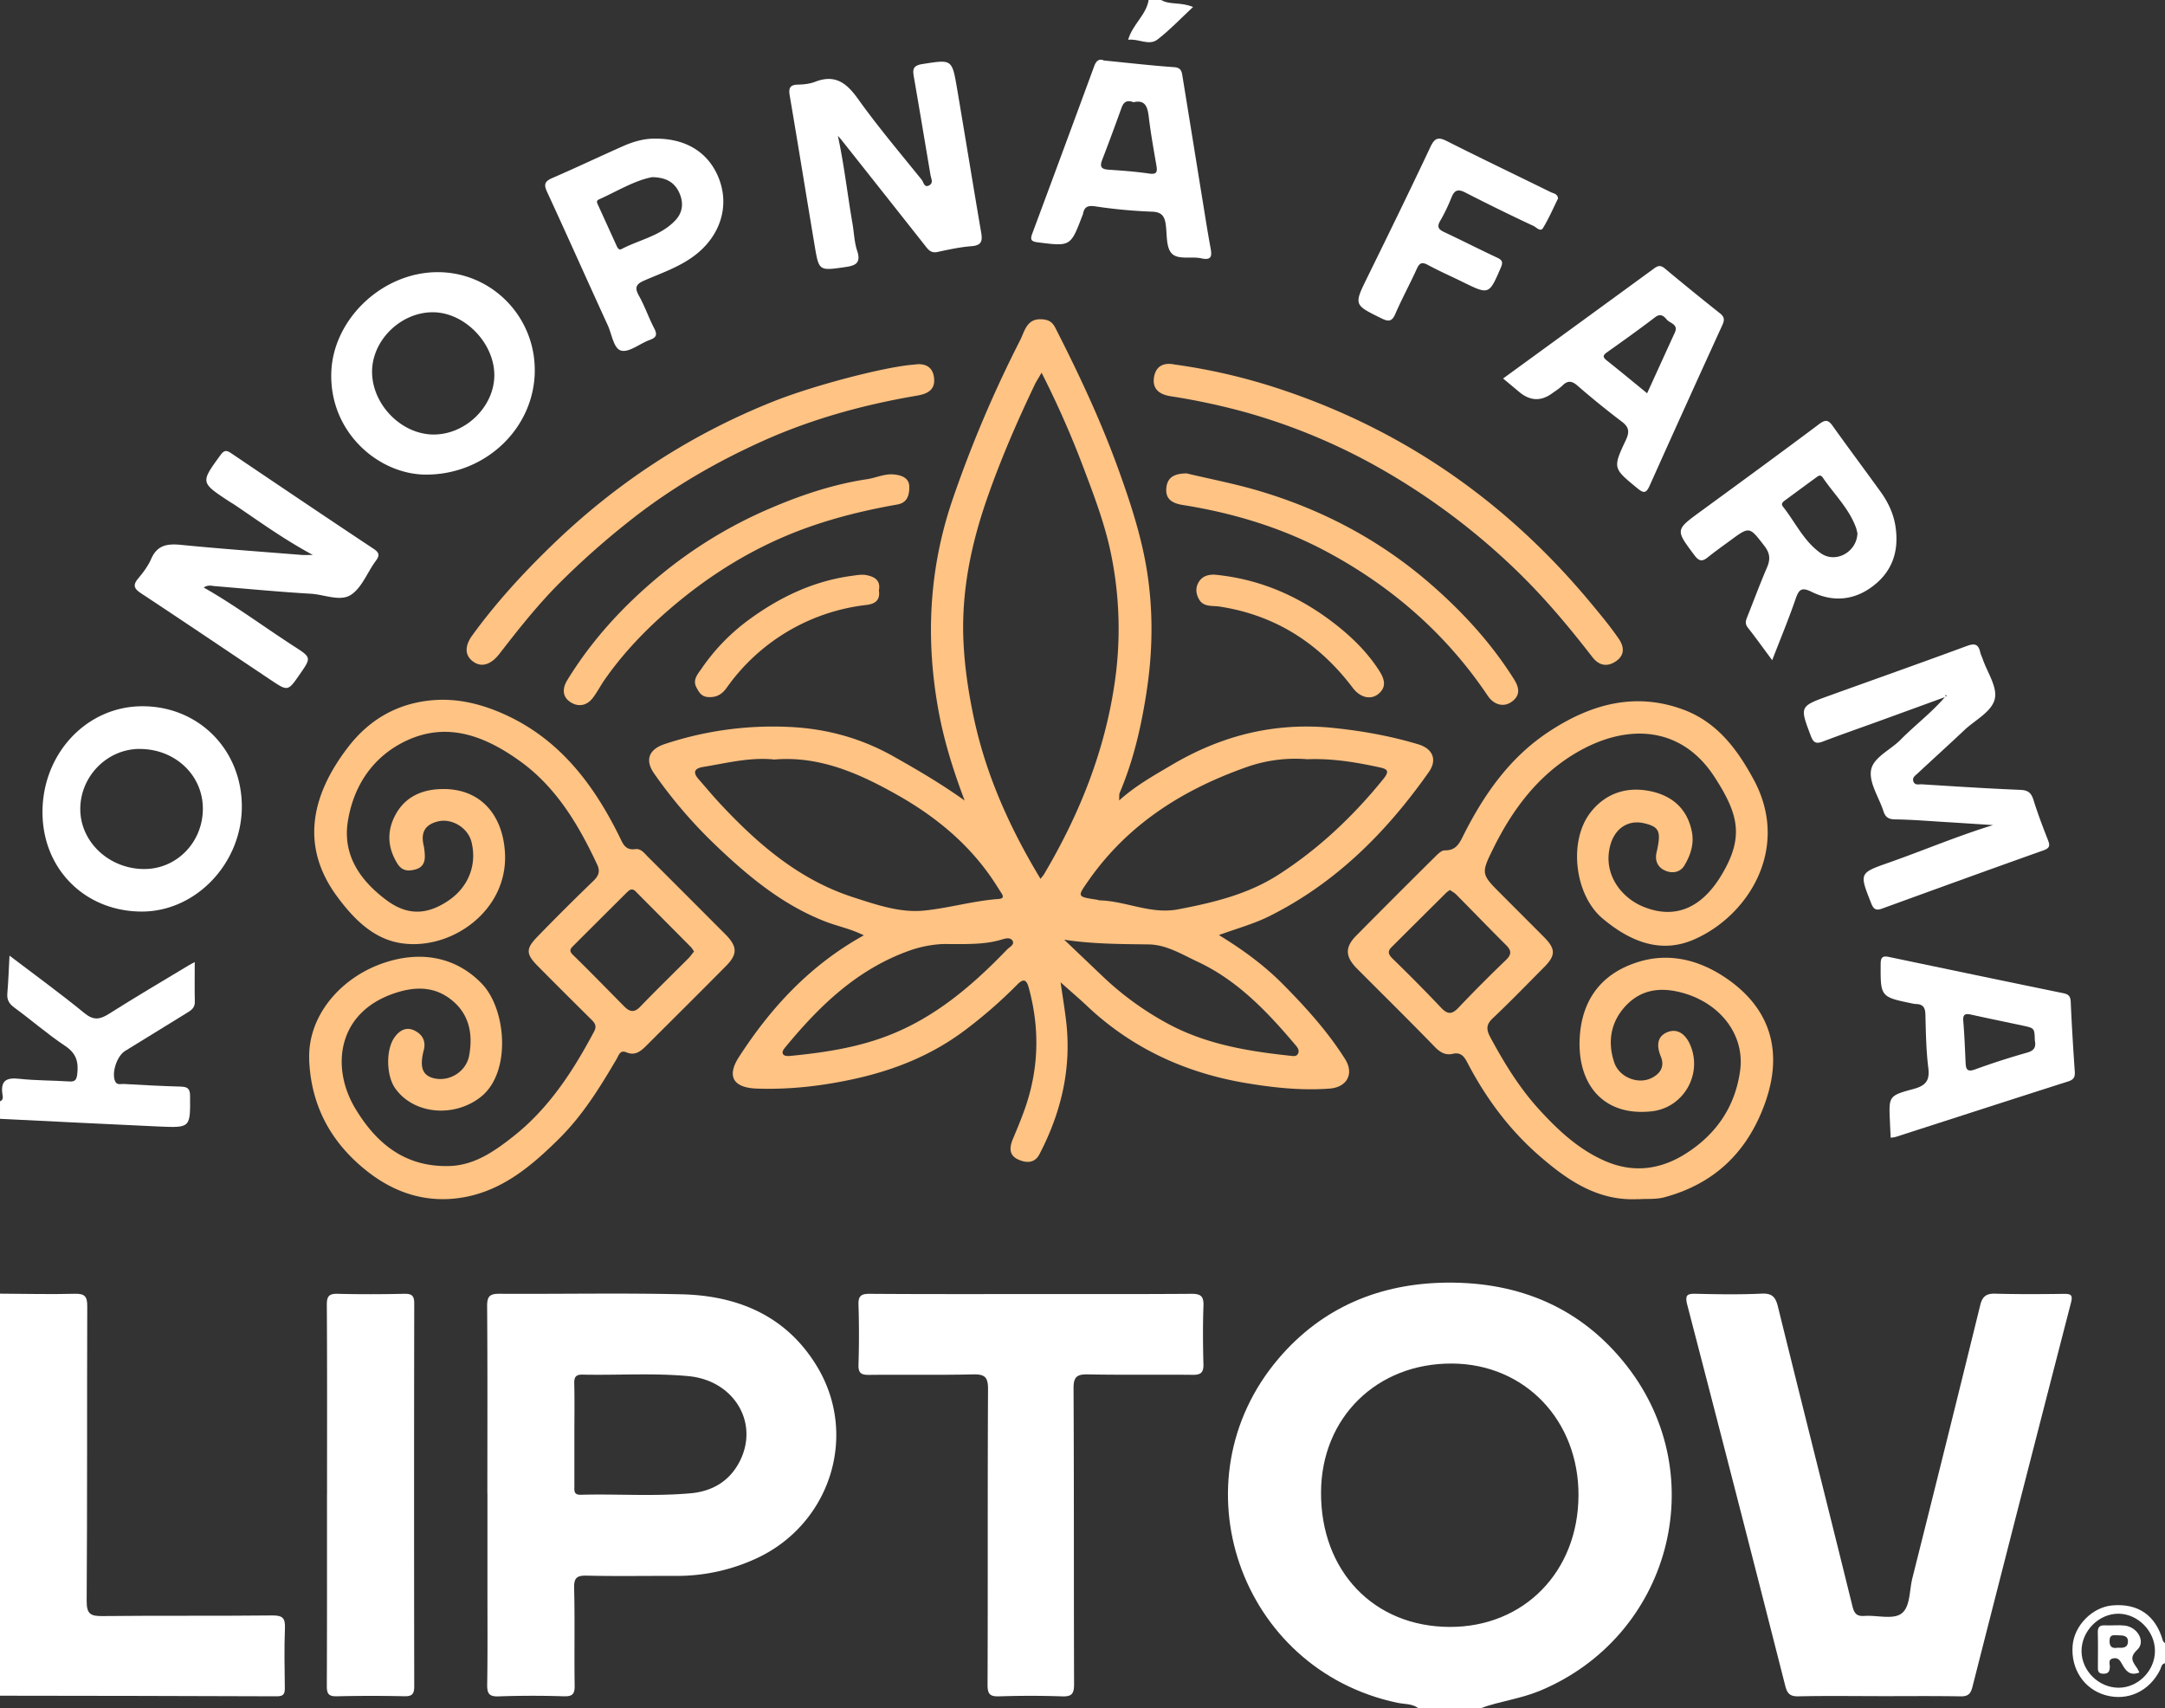 <svg xmlns="http://www.w3.org/2000/svg" width="90" height="71" fill="none"><rect width="100%" height="100%" fill="#333333" stroke="none"/><g clip-path="url(#a)"><path fill="#fff" d="M58.96 71c-.26-.196-.578-.163-.87-.225-6.554-1.38-9.277-9.212-4.94-14.307 1.816-2.132 4.216-3.13 7-3.156 3.027-.028 5.597 1.054 7.476 3.458 3.603 4.61 1.783 11.274-3.625 13.512-.794.328-1.644.427-2.444.716h-2.595L58.96 71Zm6.659-8.828c.017-3.13-2.222-5.477-5.25-5.497-3.129-.021-5.438 2.242-5.453 5.347-.017 3.28 2.193 5.593 5.352 5.6 3.079.008 5.332-2.288 5.35-5.451v.001ZM.002 53.77c1.038.005 2.075.032 3.111.005.419-.01.516.12.514.52-.014 4.083.004 8.163-.024 12.246-.004.55.166.635.66.63 2.353-.026 4.706 0 7.058-.026.448-.005.541.126.524.543-.033.812-.014 1.625-.005 2.438.002.234-.012.381-.322.38-3.84-.016-7.678-.02-11.518-.025V53.77h.002ZM0 45.776c.16-.063.112-.208.099-.31-.078-.575.193-.682.707-.626.686.074 1.38.065 2.068.11.253.018.31-.072.338-.313.059-.502-.045-.86-.507-1.166-.732-.486-1.397-1.071-2.108-1.59-.223-.163-.317-.328-.292-.598.043-.491.058-.984.09-1.562 1.09.83 2.125 1.578 3.11 2.386.383.315.645.272 1.024.033 1.092-.692 2.208-1.348 3.315-2.016.085-.052.175-.093.251-.135 0 .566-.009 1.11.004 1.653.005.257-.165.358-.343.467-.851.524-1.705 1.048-2.556 1.573-.34.21-.564.896-.419 1.25.075.184.234.115.353.122.793.047 1.587.087 2.381.11.274.01.385.075.386.387.01 1.315.023 1.33-1.275 1.273-2.21-.098-4.418-.214-6.626-.321v-.727ZM90 69.131c-.151.03-.153.171-.203.273-.446.897-1.351 1.316-2.274 1.054-.89-.252-1.441-1.085-1.363-2.059.065-.832.815-1.594 1.64-1.67 1.08-.099 1.814.41 2.111 1.464.012.042.06.073.09.107v.831H90Zm-.418-.509c.004-.817-.699-1.538-1.505-1.549-.829-.01-1.554.724-1.547 1.563.009.815.715 1.51 1.538 1.513.812.003 1.513-.703 1.514-1.528v.001ZM48.269 0c.367.213.801.074 1.327.29-.519.484-.967.96-1.478 1.352-.358.275-.789-.046-1.22.012.179-.638.752-1.028.852-1.656h.519V0Z"/><path fill="#FFC384" d="M35.905 38.874c-.567-.28-1.114-.38-1.626-.583-1.77-.697-3.186-1.876-4.538-3.168a19.728 19.728 0 0 1-2.547-2.97c-.396-.564-.22-1.007.434-1.225a14.25 14.25 0 0 1 5.147-.715c1.549.066 3.007.457 4.381 1.234.966.545 1.921 1.099 2.944 1.826-.514-1.359-.891-2.605-1.114-3.892-.514-2.944-.35-5.829.631-8.672a50.743 50.743 0 0 1 2.79-6.566c.188-.367.266-.9.882-.873.27.01.447.093.576.346 1.004 1.965 1.937 3.957 2.681 6.04.483 1.35.922 2.71 1.142 4.125.258 1.663.23 3.333-.028 4.997-.221 1.435-.545 2.84-1.116 4.181-.024.057-.01.13-.022.312.702-.628 1.441-1.035 2.166-1.464 2.1-1.246 4.332-1.805 6.779-1.547 1.188.126 2.351.334 3.493.678.602.182.796.64.438 1.15-1.758 2.498-3.87 4.616-6.636 5.995-.642.32-1.348.51-2.092.783 1 .61 1.891 1.263 2.678 2.06.949.96 1.847 1.953 2.567 3.093.387.614.078 1.172-.639 1.227-1.182.09-2.355-.04-3.504-.233-2.49-.42-4.72-1.442-6.58-3.197-.32-.303-.657-.588-1.102-.985.1.712.198 1.264.251 1.82.179 1.892-.263 3.661-1.135 5.331-.199.38-.559.365-.898.203-.4-.19-.325-.55-.199-.852.194-.46.386-.919.545-1.395.538-1.62.56-3.246.11-4.887-.09-.33-.214-.394-.473-.131a19.604 19.604 0 0 1-2.177 1.9c-1.364 1.026-2.9 1.646-4.548 2.013-1.35.3-2.717.462-4.105.413-.976-.033-1.266-.505-.74-1.317 1.327-2.05 2.95-3.812 5.188-5.053l-.004-.002Zm7.393-23.38c-.13.226-.215.352-.28.487-.736 1.542-1.416 3.105-1.978 4.72-.677 1.938-1.084 3.91-.987 5.982.049 1.04.2 2.054.412 3.07.505 2.422 1.497 4.636 2.79 6.776.067-.09.114-.138.147-.193 1.459-2.466 2.512-5.072 2.933-7.935a15.453 15.453 0 0 0-.133-5.295c-.253-1.288-.725-2.511-1.186-3.733a39.173 39.173 0 0 0-1.718-3.882v.002ZM32.173 31.567c-1.013-.1-1.971.152-2.939.31-.356.057-.45.214-.195.507.294.336.58.68.884 1.007 1.577 1.692 3.298 3.179 5.553 3.906.954.308 1.94.649 2.926.552 1.035-.102 2.056-.407 3.108-.483.15-.01.237-.062.132-.225-.085-.13-.166-.261-.25-.391-1.03-1.606-2.455-2.786-4.095-3.712-1.592-.898-3.242-1.63-5.123-1.468l-.001-.003Zm22.148-.012a6.075 6.075 0 0 0-2.454.313c-2.653.928-4.952 2.362-6.602 4.71-.491.702-.508.69.348.82.035.006.068.023.1.025 1.096.028 2.117.589 3.257.374 1.468-.279 2.907-.625 4.172-1.438 1.68-1.078 3.114-2.435 4.37-3.987.285-.353.126-.414-.177-.48-.977-.213-1.96-.377-3.014-.334v-.003Zm-10.082 7.503 1.554 1.48a12.612 12.612 0 0 0 2.836 2.054c1.572.827 3.281 1.106 5.017 1.291.114.012.258.044.319-.1.062-.15-.039-.26-.129-.367-1.162-1.372-2.396-2.672-4.06-3.447-.648-.303-1.292-.706-2.03-.715-1.153-.016-2.306-.012-3.507-.196Zm-4.778.182c-.39-.02-1.015.044-1.656.272-2.166.772-3.734 2.286-5.15 4.006-.069.085-.181.208-.086.319.05.058.192.062.289.051 1.372-.135 2.732-.335 4.03-.832 1.978-.756 3.534-2.092 4.977-3.59.1-.105.317-.198.23-.357-.091-.17-.318-.099-.47-.052-.622.185-1.258.188-2.162.183h-.002Z"/><path fill="#fff" d="M20.26 62.073c0-2.595.01-5.187-.01-7.78-.003-.42.116-.522.517-.518 2.525.015 5.05-.038 7.573.022 2.357.056 4.368.91 5.631 3.01 1.736 2.888.512 6.588-2.563 7.984a7.833 7.833 0 0 1-3.312.71c-1.227-.004-2.456.019-3.682-.01-.418-.011-.56.07-.547.522.034 1.348 0 2.696.022 4.044.007.374-.107.459-.463.448a40.06 40.06 0 0 0-2.697.004c-.41.016-.482-.132-.476-.502.021-1.33.01-2.662.01-3.994v-3.942l-.003.002Zm3.617-2.442v2.128c0 .19-.038.38.272.37 1.52-.04 3.045.075 4.563-.062.89-.08 1.615-.496 2.037-1.324.82-1.6-.23-3.365-2.127-3.544-1.466-.138-2.938-.032-4.407-.064-.276-.005-.35.104-.343.369.017.71.005 1.419.005 2.127ZM78.079 70.498c-1.106 0-2.213-.016-3.32.009-.35.008-.465-.12-.546-.44a2944.356 2944.356 0 0 0-4.07-15.822c-.118-.45.016-.478.393-.469.898.022 1.8.035 2.696-.007.441-.02.58.144.678.544 1.023 4.148 2.07 8.29 3.094 12.438.076.308.175.438.506.414.515-.036 1.16.157 1.517-.087.39-.264.341-.969.471-1.483.95-3.777 1.891-7.559 2.82-11.343.09-.367.252-.492.627-.481.95.026 1.902.02 2.852.008.303-.003.377.05.292.378a4707.88 4707.88 0 0 0-4.097 15.97c-.071.28-.187.387-.49.381-1.14-.02-2.283-.008-3.423-.008v-.004.002Z"/><path fill="#FFC384" d="M12.855 44.06c-.078-1.81 1.274-3.379 2.994-4 1.64-.592 3.134-.272 4.19.836 1.01 1.06 1.217 3.656-.025 4.674-1.08.884-2.791.779-3.584-.332-.372-.523-.398-1.598-.034-2.115.206-.292.49-.464.846-.284.32.163.472.433.373.814-.185.721-.048 1.06.447 1.17.644.141 1.322-.295 1.441-.949.163-.888.007-1.712-.718-2.3-.71-.578-1.514-.585-2.386-.29-2.393.804-2.642 3.09-1.639 4.774.89 1.493 2.1 2.459 3.92 2.407 1.036-.03 1.855-.6 2.634-1.211 1.496-1.173 2.504-2.726 3.383-4.38.135-.256.005-.378-.146-.528-.735-.73-1.472-1.46-2.2-2.198-.487-.491-.5-.711-.015-1.21a98.523 98.523 0 0 1 2.335-2.327c.22-.213.284-.4.152-.68-.777-1.658-1.703-3.219-3.219-4.304-1.396-1-2.948-1.635-4.648-.869-1.426.644-2.263 1.88-2.499 3.403-.216 1.401.533 2.455 1.618 3.26.859.637 1.675.616 2.567.012.829-.562 1.192-1.481.96-2.431-.143-.59-.815-1.004-1.396-.86-.53.13-.72.45-.597.986.03.133.043.272.05.41.014.286-.071.509-.38.597-.309.088-.57.066-.759-.239-.384-.62-.448-1.263-.135-1.922.351-.74.981-1.103 1.772-1.167 1.674-.135 2.727.928 2.833 2.617.154 2.435-2.263 4.118-4.349 3.774-1.143-.188-1.96-1.026-2.64-1.952-1.521-2.075-1.065-4.188.455-6.174.898-1.177 2.085-1.85 3.55-1.97 1.013-.083 1.992.158 2.916.568 2.316 1.028 3.745 2.909 4.83 5.107.14.285.237.576.653.517.233-.033.372.16.515.305 1.077 1.074 2.151 2.15 3.226 3.227.507.509.524.83.04 1.32-1.103 1.115-2.215 2.217-3.325 3.325-.228.228-.465.419-.82.27-.268-.114-.317.12-.408.275-.69 1.175-1.405 2.333-2.381 3.302-1.137 1.128-2.35 2.161-3.987 2.449-1.471.256-2.805-.148-3.979-1.067-1.509-1.18-2.351-2.711-2.434-4.637l.003-.002Zm15.997-4.512c-.05-.073-.082-.135-.129-.182-.764-.772-1.533-1.542-2.298-2.314-.166-.166-.283-.04-.393.068-.733.728-1.465 1.459-2.197 2.19-.116.117-.196.205-.02.376.724.706 1.428 1.433 2.141 2.151.213.215.405.268.654.01.658-.683 1.34-1.344 2.01-2.017.083-.083.148-.182.232-.282ZM68.107 49.84c-1.668.094-2.93-.77-4.101-1.787-1.262-1.093-2.243-2.417-3.013-3.898-.126-.243-.27-.431-.599-.354-.311.073-.534-.065-.761-.3-1.059-1.093-2.144-2.159-3.217-3.237-.498-.5-.516-.89-.034-1.377a455.382 455.382 0 0 1 3.296-3.297c.107-.107.256-.25.383-.246.501.012.628-.339.81-.697.846-1.663 1.901-3.162 3.485-4.214 1.733-1.154 3.602-1.692 5.634-.933 1.391.52 2.236 1.644 2.923 2.925 1.528 2.85-.25 5.666-2.522 6.637-1.394.595-2.666.045-3.774-.888-1.16-.976-1.426-3.212-.5-4.403.588-.758 1.42-1.062 2.343-.913.947.152 1.656.671 1.867 1.689.11.522-.05 1-.308 1.429-.181.3-.53.343-.832.194-.286-.142-.4-.41-.322-.744.2-.873.118-1.058-.519-1.208-.661-.156-1.206.214-1.398.888-.334 1.176.41 2.189 1.363 2.58 1.302.533 2.407.074 3.235-1.286.974-1.604.725-2.554-.257-4.082-1.39-2.169-3.67-2.262-5.764-1.03-1.58.931-2.635 2.336-3.435 3.95-.536 1.082-.522 1.09.327 1.939.585.587 1.172 1.172 1.757 1.76.5.502.505.77.017 1.262-.706.71-1.403 1.432-2.132 2.12-.287.27-.277.477-.1.804.573 1.064 1.204 2.092 2.017 2.985.795.87 1.655 1.677 2.764 2.155 1.201.517 2.345.337 3.4-.353 1.23-.801 1.996-1.935 2.198-3.411.196-1.437-.765-2.734-2.277-3.198-.964-.296-1.83-.213-2.513.543-.595.66-.727 1.476-.44 2.324.205.603.985.926 1.558.634.336-.172.554-.454.372-.897-.211-.517-.099-.856.284-1.007.376-.149.72.04.93.509.544 1.218-.253 2.637-1.591 2.784-2.028.224-3.125-1.152-2.987-3.129.11-1.562.94-2.614 2.42-3.076 1.26-.395 2.48-.104 3.56.602 1.947 1.272 2.505 3.117 1.703 5.306-.732 2.004-2.095 3.31-4.167 3.87-.36.096-.721.054-1.08.082l-.003-.007Zm-7.832-12.848c-.055.04-.114.073-.16.12-.757.752-1.515 1.505-2.271 2.26-.177.176-.121.307.047.474a70.433 70.433 0 0 1 2.022 2.045c.27.285.452.27.713-.003a60.603 60.603 0 0 1 1.968-1.977c.254-.242.242-.403.008-.635-.693-.69-1.373-1.396-2.062-2.092-.071-.073-.166-.121-.265-.192Z"/><path fill="#fff" d="M42.839 53.786c2.23 0 4.46.007 6.69-.009.377-.003.514.094.5.49-.03.812-.023 1.625-.002 2.437.009.339-.102.443-.441.44-1.452-.016-2.906.01-4.356-.018-.455-.009-.605.092-.602.583.022 4.096.007 8.194.022 12.292 0 .412-.103.523-.512.507a38.039 38.039 0 0 0-2.592 0c-.374.01-.495-.072-.493-.48.017-4.097-.002-8.195.02-12.293.004-.523-.16-.621-.64-.609-1.434.033-2.869.005-4.303.02-.33.004-.452-.072-.442-.425.026-.829.026-1.66 0-2.488-.012-.367.106-.459.464-.456 2.23.016 4.46.01 6.69.01h-.003ZM13.595 62.124c0-2.629.008-5.259-.009-7.888-.002-.366.097-.47.458-.46.916.024 1.835.02 2.75 0 .3-.005.426.054.426.391a4863.17 4863.17 0 0 0 0 15.933c0 .326-.104.41-.415.403a63.05 63.05 0 0 0-2.802.002c-.357.009-.419-.118-.417-.443.012-2.646.007-5.294.007-7.94l.002.002ZM80.873 28.968c-.927.337-1.853.676-2.78 1.012-.778.282-1.56.554-2.333.848-.27.102-.38.03-.48-.232-.469-1.236-.475-1.234.751-1.677 1.913-.689 3.83-1.367 5.737-2.071.324-.12.474-.071.549.254.022.1.07.194.105.29.19.553.61 1.155.505 1.643-.117.547-.816.886-1.266 1.31-.64.604-1.295 1.196-1.939 1.796-.095.09-.242.172-.181.34.064.176.234.11.358.119 1.362.085 2.725.175 4.09.23.318.014.45.123.542.414.175.559.381 1.107.596 1.652.092.232.104.35-.182.45-2.24.795-4.475 1.608-6.71 2.42-.241.086-.349.034-.449-.222-.493-1.25-.507-1.255.727-1.687 1.443-.507 2.853-1.108 4.338-1.563-.65-.041-1.303-.086-1.954-.125-.707-.043-1.413-.102-2.121-.112-.273-.005-.401-.093-.481-.341-.183-.571-.6-1.173-.516-1.698.085-.536.807-.842 1.227-1.27.604-.612 1.298-1.132 1.859-1.79l.074-.048-.07-.022c.003.026.004.052.008.078l-.004.002ZM8.47 24.42c1.326.754 2.521 1.65 3.776 2.459.699.45.696.457.214 1.15-.488.705-.491.71-1.188.244-1.797-1.199-3.586-2.412-5.389-3.6-.289-.191-.388-.33-.142-.625.21-.251.415-.521.543-.817.257-.589.686-.639 1.253-.583 1.668.166 3.342.283 5.013.418.097.009.198 0 .454 0-1.213-.655-2.208-1.379-3.227-2.068-.087-.059-.177-.109-.264-.166-1.185-.782-1.178-.777-.342-1.924.16-.218.263-.189.448-.064 1.962 1.324 3.923 2.648 5.896 3.956.25.166.284.275.105.516-.35.47-.572 1.105-1.026 1.405-.448.296-1.102-.007-1.666-.042-1.33-.078-2.653-.206-3.98-.315-.146-.012-.295-.066-.478.054v.002ZM34.83 5.64c.264 1.22.399 2.447.61 3.662.064.374.074.765.192 1.12.18.536-.094.623-.523.683-1.06.15-1.066.163-1.244-.9-.348-2.075-.682-4.153-1.035-6.228-.052-.304-.003-.453.34-.46.238-.005.492-.031.712-.116.826-.322 1.302.036 1.78.702.831 1.165 1.76 2.26 2.66 3.377.073.09.096.344.31.221.177-.1.077-.273.05-.422-.23-1.36-.456-2.72-.692-4.08-.052-.3-.053-.473.355-.537 1.229-.19 1.23-.218 1.442 1.028.337 1.99.66 3.982 1 5.972.059.34.028.536-.391.57-.48.036-.956.14-1.428.242-.285.06-.398-.12-.538-.298-1.144-1.45-2.291-2.897-3.438-4.345-.052-.066-.11-.127-.163-.19h.002ZM1.766 33.776c-.009-2.443 1.824-4.406 4.125-4.421 2.331-.016 4.13 1.763 4.162 4.11.031 2.38-1.885 4.42-4.15 4.423-2.357.003-4.129-1.758-4.136-4.112h-.001Zm4.032-2.648c-1.366.007-2.487 1.169-2.46 2.548.028 1.348 1.215 2.441 2.655 2.445 1.352.002 2.437-1.111 2.44-2.504.004-1.398-1.158-2.494-2.635-2.487v-.002ZM22.231 15.43c-.027 2.386-2.06 4.304-4.527 4.297-1.966-.006-4.027-1.764-3.931-4.268.085-2.218 2.156-4.179 4.48-4.146 2.225.031 4.003 1.872 3.977 4.117h.001Zm-4.198 2.63c1.32 0 2.504-1.152 2.516-2.447.012-1.343-1.227-2.625-2.545-2.634-1.343-.008-2.542 1.165-2.537 2.482.007 1.364 1.227 2.601 2.566 2.6ZM73.674 27.445c-.363-.489-.682-.933-1.02-1.364-.136-.173-.068-.319-.004-.48.268-.673.519-1.351.806-2.016.145-.337.125-.593-.109-.893-.626-.81-.612-.822-1.422-.224-.307.224-.616.444-.912.681-.222.179-.36.215-.568-.062-.8-1.068-.81-1.056.261-1.838 1.646-1.202 3.293-2.405 4.924-3.627.27-.202.386-.157.56.088.653.914 1.326 1.814 1.983 2.724.326.452.558.947.632 1.51.133.99-.15 1.815-.955 2.424-.791.598-1.667.66-2.539.232-.41-.201-.526-.111-.663.282-.29.846-.635 1.673-.979 2.564l.005-.002Zm3.539-5.289c-.014-.05-.031-.152-.067-.247-.296-.79-.904-1.371-1.366-2.05-.11-.162-.2-.07-.294-.003-.417.303-.832.61-1.248.916-.095.07-.226.148-.12.285.52.658.878 1.46 1.588 1.947.616.422 1.49-.064 1.509-.848h-.002ZM62.484 15.732c2.13-1.55 4.21-3.063 6.285-4.58.168-.123.28-.127.442.01.756.63 1.52 1.251 2.29 1.862.191.15.191.28.1.483a964.768 964.768 0 0 0-3.027 6.685c-.142.318-.25.315-.504.105-1.017-.835-1.034-.834-.48-2.012.155-.332.134-.532-.175-.763a35.714 35.714 0 0 1-1.849-1.502c-.223-.19-.392-.21-.605-.004-.135.132-.3.234-.454.344-.454.326-.903.304-1.346-.064-.211-.176-.422-.353-.677-.564Zm5.988.614c.396-.868.772-1.695 1.15-2.52.162-.35-.2-.385-.335-.544-.107-.127-.248-.275-.478-.1-.657.501-1.329.982-2.004 1.46-.178.126-.185.202-.012.34.552.437 1.096.889 1.677 1.363l.002.002ZM45.879 2.513c1.005.099 1.966.211 2.931.279.308.02.319.209.35.405.292 1.787.578 3.575.869 5.362.093.58.185 1.16.292 1.736.06.322.067.542-.38.443-.42-.093-.979.078-1.24-.213-.233-.258-.183-.78-.24-1.189-.049-.342-.16-.524-.573-.538a20.963 20.963 0 0 1-2.37-.223c-.323-.047-.45.043-.5.33-.003.018-.013.032-.02.047-.493 1.3-.493 1.293-1.86 1.12-.27-.035-.32-.11-.229-.355.866-2.324 1.726-4.651 2.582-6.979.081-.22.21-.306.391-.228l-.003.003Zm1.24 1.736c-.263-.102-.406-.018-.494.225-.263.728-.53 1.457-.81 2.18-.125.32.015.384.3.402.551.036 1.103.077 1.648.157.307.045.358-.047.312-.32-.118-.68-.239-1.36-.322-2.046-.05-.415-.15-.71-.633-.598ZM78.597 47.29c-.012-.247-.024-.47-.033-.692-.045-1.028-.054-1.057.97-1.332.502-.135.695-.334.627-.874-.092-.736-.102-1.482-.121-2.224-.007-.275-.09-.426-.376-.436a.764.764 0 0 1-.154-.02c-1.346-.276-1.339-.276-1.329-1.667.002-.28.111-.319.343-.27 2.41.505 4.823 1.008 7.235 1.504.223.044.312.12.322.36.042.965.102 1.93.168 2.895.016.221-.033.337-.265.412-2.393.763-4.783 1.538-7.176 2.308-.06.019-.127.023-.213.036h.002Zm5.992-4.04c-.015-.513-.013-.514-.484-.617-.724-.155-1.45-.302-2.174-.463-.252-.056-.34.005-.316.278.048.568.069 1.137.095 1.705.012.266.047.424.393.297a30.535 30.535 0 0 1 2.161-.697c.312-.086.379-.246.325-.504Z"/><path fill="#FFC384" d="M48.823 15.15c1.412.194 2.805.511 4.169.95 5.253 1.696 9.605 4.714 13.129 8.952.406.49.815.978 1.175 1.504.225.33.244.668-.1.914-.359.256-.712.215-.998-.156-.948-1.225-1.94-2.412-3.05-3.497a28.133 28.133 0 0 0-6.03-4.492 25 25 0 0 0-5.388-2.203 27.827 27.827 0 0 0-3.08-.655c-.424-.069-.734-.273-.684-.735.052-.476.362-.684.857-.583v.002ZM38.048 15.148c.374-.049.724.07.78.548.06.502-.255.672-.716.75-2.194.372-4.338.96-6.366 1.868-1.981.888-3.862 1.977-5.574 3.337a33.49 33.49 0 0 0-2.933 2.603c-.902.906-1.692 1.907-2.473 2.916-.347.448-.735.585-1.088.335-.345-.242-.383-.63-.047-1.093.973-1.341 2.085-2.558 3.276-3.712 2.69-2.613 5.762-4.628 9.247-6.016 1.734-.69 4.75-1.467 5.893-1.533l.002-.003Z"/><path fill="#fff" d="M27.258 5.763c1.33-.005 2.272.635 2.664 1.758.385 1.11 0 2.286-1.011 3.072-.637.495-1.397.749-2.122 1.064-.337.145-.425.287-.23.633.246.435.405.914.637 1.357.142.272.083.388-.194.486-.403.146-.834.518-1.173.442-.32-.073-.39-.675-.56-1.047-.849-1.849-1.674-3.707-2.527-5.552-.144-.311-.097-.44.213-.574.996-.431 1.978-.899 2.97-1.338.446-.197.915-.315 1.335-.3l-.002-.001Zm-.154 1.602c-.725.135-1.446.583-2.21.926-.136.06-.058.173-.017.265.248.547.499 1.093.746 1.64.043.097.099.217.218.154.756-.394 1.647-.55 2.251-1.211.305-.332.33-.751.13-1.16-.199-.408-.54-.607-1.118-.616v.002ZM64.771 8.244c-.2.405-.384.834-.625 1.23-.11.182-.28-.029-.396-.082a85.834 85.834 0 0 1-2.833-1.388c-.306-.158-.453-.108-.578.204-.135.336-.29.665-.472.976-.149.258-.054.358.176.466.732.344 1.454.713 2.186 1.055.21.099.265.177.163.414-.495 1.14-.485 1.142-1.596.597-.48-.236-.969-.45-1.44-.705-.247-.133-.35-.08-.46.165-.284.628-.616 1.234-.89 1.867-.141.329-.285.334-.58.189-1.153-.568-1.15-.554-.574-1.727.881-1.795 1.76-3.591 2.612-5.4.176-.373.327-.422.687-.238 1.43.721 2.877 1.412 4.315 2.12.113.055.28.064.302.26l.003-.003Z"/><path fill="#FFC384" d="M49.328 19.676c.986.235 1.987.427 2.96.713 2.707.796 5.153 2.097 7.274 3.966 1.298 1.142 2.459 2.414 3.383 3.889.223.356.26.681-.128.941-.324.218-.72.107-.97-.265-1.735-2.585-4.02-4.568-6.751-6.019-1.848-.98-3.847-1.581-5.918-1.91-.442-.07-.74-.239-.693-.715.049-.488.405-.592.843-.6ZM37.801 20.275c-.009.424-.16.634-.507.696-1.474.26-2.916.62-4.316 1.178-1.76.705-3.343 1.679-4.795 2.877-1.147.946-2.189 1.995-3.044 3.22-.176.253-.316.531-.505.774-.248.318-.6.373-.92.164-.35-.227-.336-.582-.132-.914 1.028-1.677 2.341-3.1 3.852-4.349a18.716 18.716 0 0 1 4.527-2.768c1.311-.566 2.663-1.023 4.084-1.236.372-.055.723-.234 1.114-.197.395.038.66.192.64.553l.002.002ZM50.465 23.883c1.953.181 3.628.938 5.12 2.121.675.537 1.282 1.143 1.751 1.876.217.338.319.672-.036.963-.325.266-.768.14-1.06-.246-1.4-1.857-3.218-3.027-5.538-3.385-.29-.045-.66.026-.846-.282-.134-.222-.179-.488-.023-.74.156-.255.401-.304.632-.306v-.001ZM36.534 24.528c.066.395-.126.568-.505.615a8.26 8.26 0 0 0-5.821 3.445c-.2.282-.44.412-.786.384-.277-.022-.38-.225-.48-.418-.151-.301.063-.535.214-.753a8.384 8.384 0 0 1 1.966-2.035c1.28-.94 2.684-1.613 4.277-1.83.204-.027.419-.07.616-.032.322.062.602.207.523.626l-.004-.002Z"/><path fill="#fff" d="M88.936 69.516c-.408.158-.567-.077-.721-.346-.073-.128-.144-.276-.348-.245-.256.038-.154.235-.16.365-.008.194-.07.28-.275.278-.237-.003-.223-.157-.221-.316 0-.466.009-.931-.004-1.395-.006-.223.071-.312.296-.301.275.014.554-.021.826.01.536.063.877.673.519 1.004-.372.344-.156.535.01.794.026.042.045.088.078.154v-.002Zm-.907-1.03c.206.013.42.015.431-.245.01-.268-.218-.268-.405-.27-.154 0-.353-.066-.36.222-.006.264.115.33.334.294Z"/></g><defs><clipPath id="a"><path fill="#fff" d="M0 0h90v71H0z"/></clipPath></defs></svg>